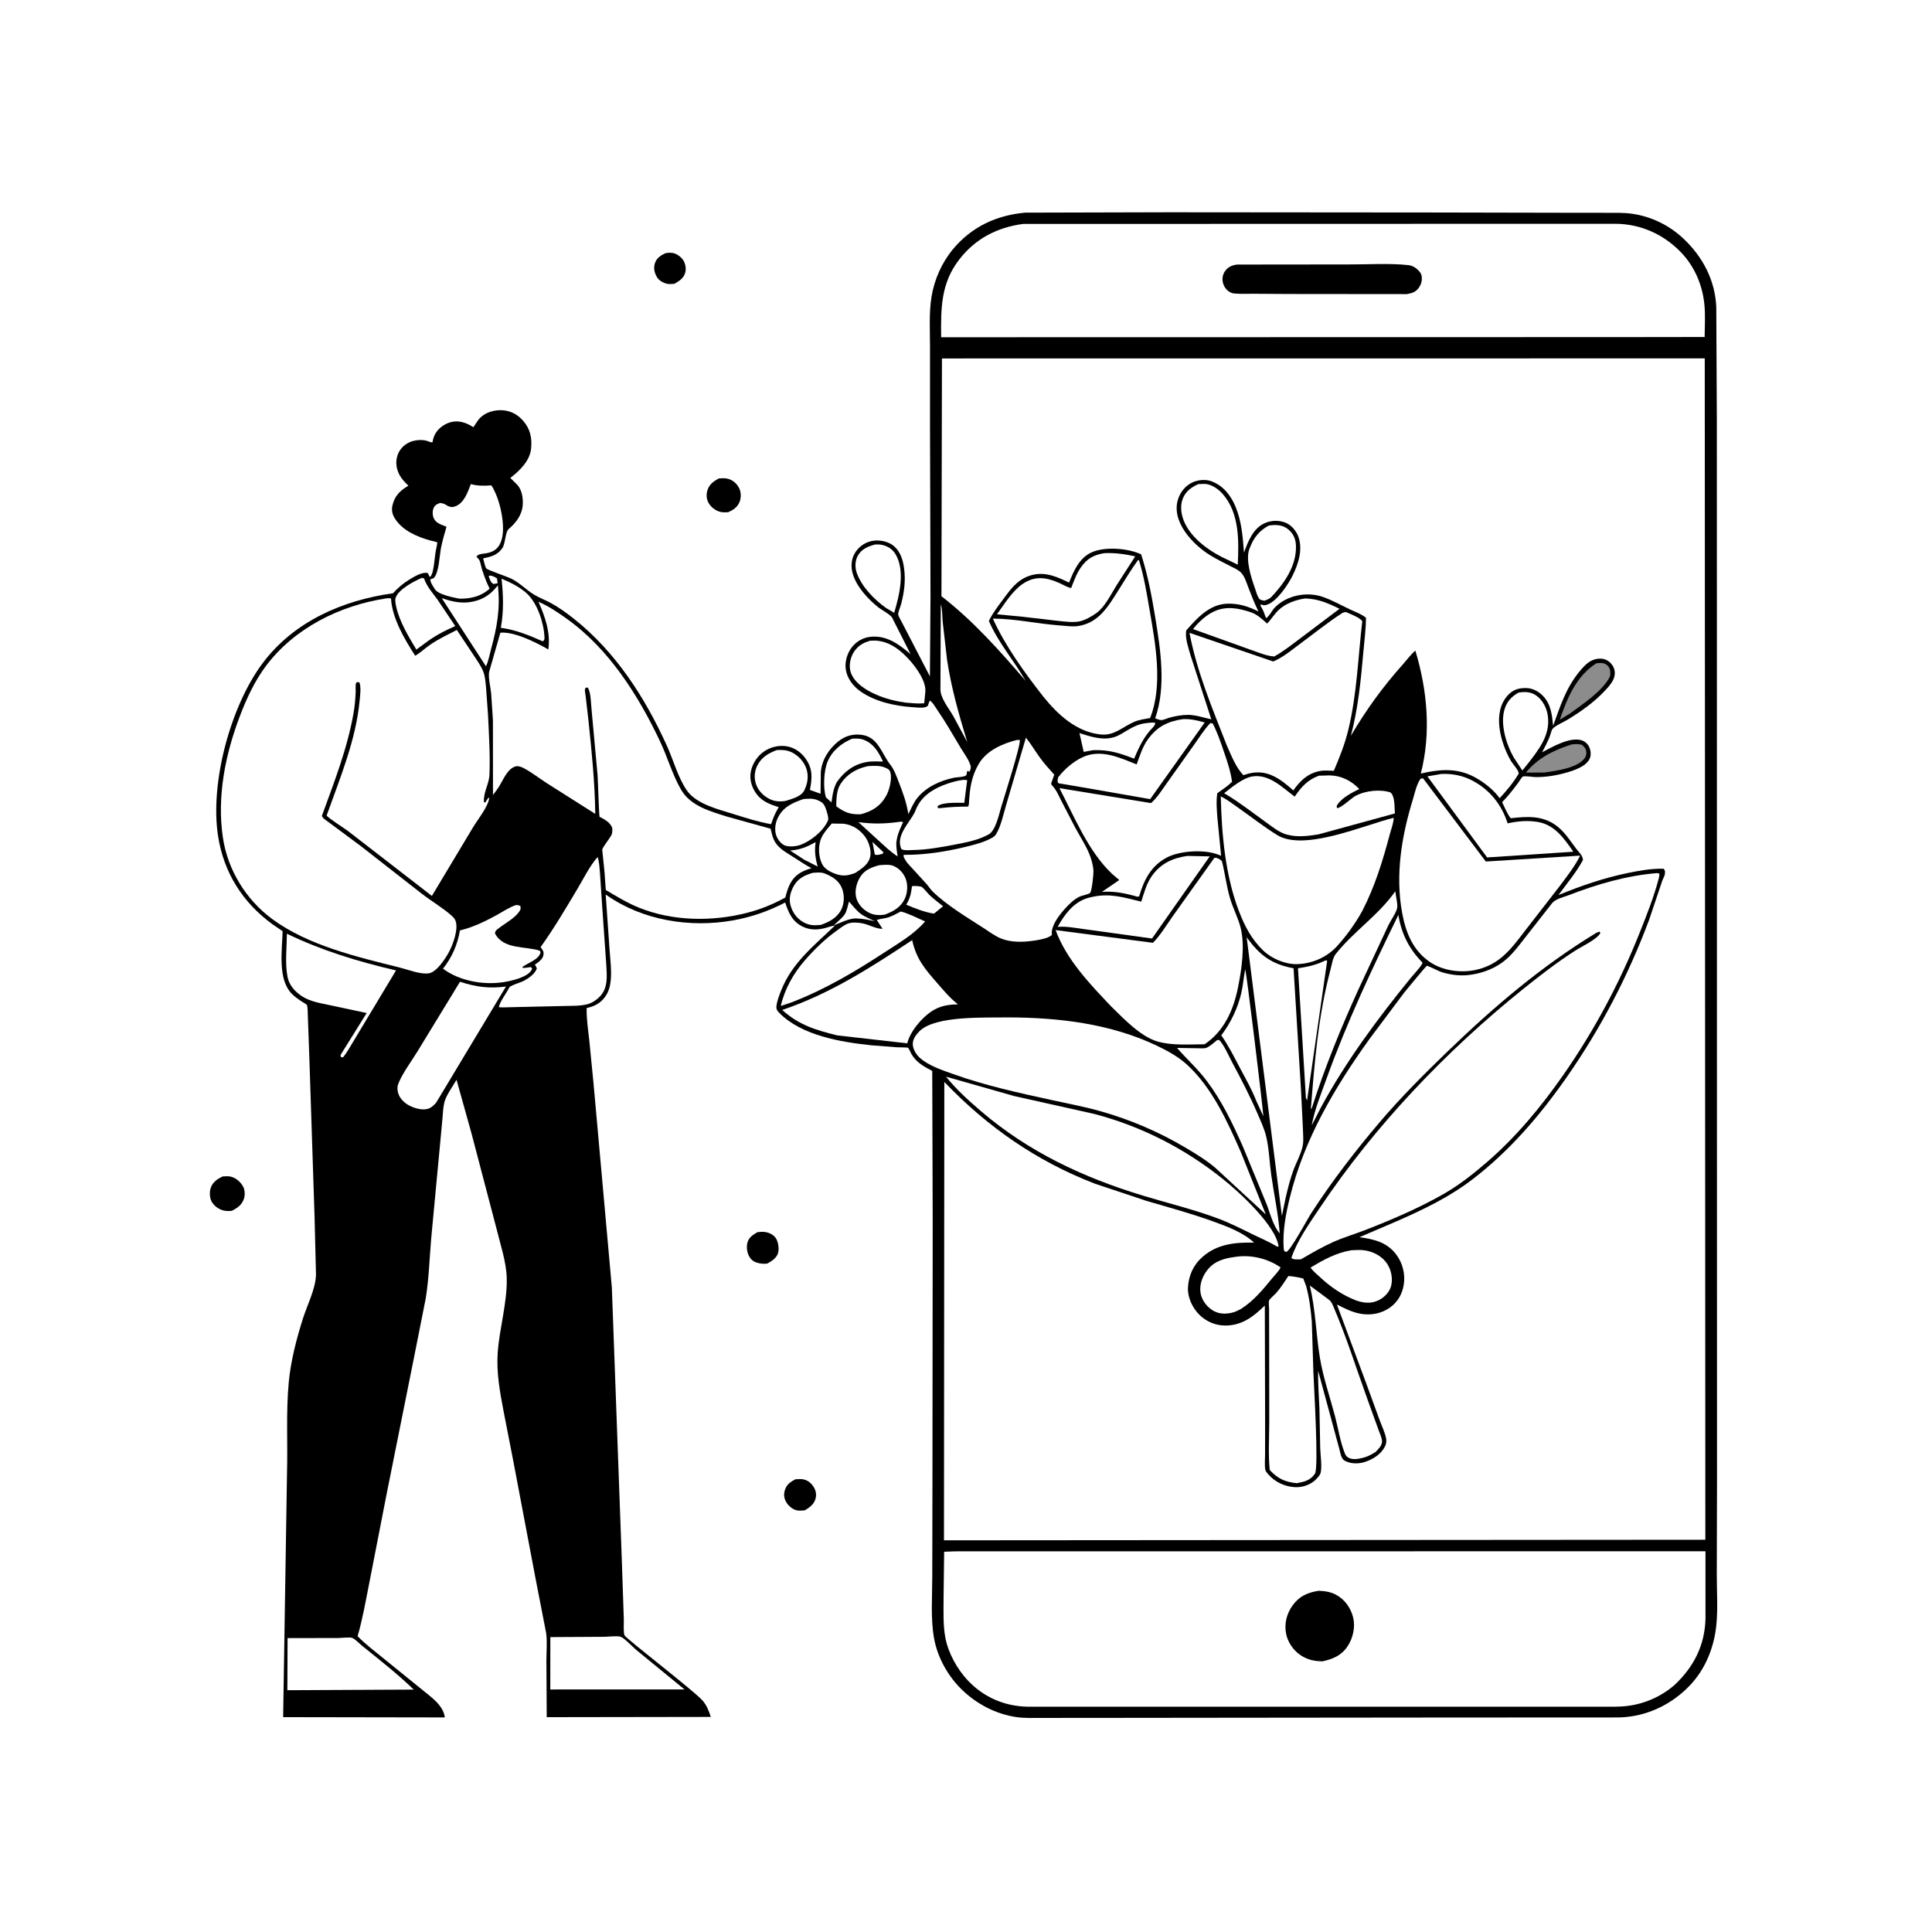 <svg version="1.1" xmlns="http://www.w3.org/2000/svg" style="display: block;" viewBox="0 0 2048 2048" width="1024" height="1024">
<path transform="translate(0,0)" fill="rgb(255,255,255)" d="M -0 -0 L 2048 0 L 2048 2048 L -0 2048 L -0 -0 z"/>
<path transform="translate(0,0)" fill="rgb(0,0,0)" d="M 705.233 268.5 C 707.799 267.898 710.373 267.747 713 268.14 C 717.24 268.774 722.003 272.313 724.303 275.868 C 726.505 279.273 727.473 284.555 726.51 288.5 C 724.967 294.824 720.202 297.828 714.88 300.837 C 712.395 300.993 709.369 301.407 706.937 300.783 C 702.113 299.546 697.904 297.015 695.65 292.45 C 693.304 287.699 692.59 282.832 694.675 277.848 C 696.646 273.14 700.769 270.502 705.233 268.5 z"/>
<path transform="translate(0,0)" fill="rgb(0,0,0)" d="M 843.077 1568.11 C 846.064 1567.9 849.179 1567.59 852.12 1568.3 C 856.749 1569.42 860.138 1572.41 862.597 1576.39 C 864.975 1580.24 865.688 1584.42 864.457 1588.83 C 862.814 1594.72 858.133 1597.97 853.205 1601 C 850.48 1601.27 847.199 1601.59 844.5 1600.99 C 840.344 1600.05 836.037 1596.54 833.826 1592.98 C 831.235 1588.81 830.499 1584.71 831.884 1580 C 833.751 1573.64 837.441 1571.17 843.077 1568.11 z"/>
<path transform="translate(0,0)" fill="rgb(0,0,0)" d="M 803.033 1306.13 C 805.661 1305.89 808.39 1305.59 811.013 1305.98 C 815.361 1306.63 819.936 1308.8 822.449 1312.55 C 825.026 1316.4 826.014 1323.58 824.856 1328 C 823.429 1333.45 817.965 1336.97 813.354 1339.43 C 810.475 1339.79 807.426 1339.66 804.586 1339.07 C 800.319 1338.18 796.93 1336.37 794.594 1332.58 C 791.891 1328.19 790.98 1322.02 792.355 1317.05 C 793.874 1311.56 798.389 1308.78 803.033 1306.13 z"/>
<path transform="translate(0,0)" fill="rgb(0,0,0)" d="M 762.047 507.159 C 765.52 506.968 769.106 506.656 772.464 507.75 C 777.668 509.445 781.599 513.24 783.847 518.212 C 785.661 522.221 785.657 527.928 783.999 532 C 781.684 537.686 777.345 540.527 771.964 542.96 C 769.331 543.097 766.575 543.294 763.986 542.706 C 758.535 541.469 753.42 537.579 750.85 532.592 C 748.752 528.522 748.555 523.809 749.985 519.5 C 752.079 513.192 756.417 510.18 762.047 507.159 z"/>
<path transform="translate(0,0)" fill="rgb(0,0,0)" d="M 236.067 1247.07 C 238.942 1246.91 242.262 1246.61 245.06 1247.39 C 250.317 1248.85 254.804 1252.76 257.5 1257.43 C 259.671 1261.19 259.913 1266.84 258.532 1270.91 C 256.365 1277.29 251.595 1280.56 245.838 1283.48 C 242.654 1283.87 239.632 1283.87 236.5 1283.04 C 231.531 1281.72 226.553 1278.05 224.185 1273.44 C 222.061 1269.3 221.956 1262.85 223.607 1258.56 C 225.833 1252.78 230.72 1249.59 236.067 1247.07 z"/>
<path transform="translate(0,0)" fill="rgb(0,0,0)" d="M 1086.7 225.415 L 1240.21 225.018 L 1520.74 225.254 L 1658.31 225.536 L 1700.9 225.581 C 1710.49 225.601 1720.42 225.241 1729.92 226.564 C 1750.04 229.365 1769 238.574 1783.89 252.363 C 1804.81 271.738 1818.25 297.147 1819.33 325.871 L 1819.92 444.548 L 1819.97 644.425 L 1820.04 1210.35 L 1820.11 1567.59 L 1819.87 1669.52 C 1819.85 1687.17 1821.17 1705.72 1819.33 1723.25 C 1816.9 1746.32 1807.94 1768.85 1791.97 1785.92 C 1772.27 1806.99 1745.38 1819.81 1716.43 1820.56 L 1530.15 1820.65 L 1292.03 1820.89 L 1145.9 1821.05 L 1105.35 1821.06 C 1096.09 1821.05 1086.49 1821.53 1077.32 1820.18 C 1055.88 1817.01 1035.92 1806.68 1020.31 1791.78 C 1005.01 1777.17 993.723 1757.11 990.052 1736.17 C 986.439 1715.57 988.201 1692.54 988.241 1671.64 L 988.44 1567.55 L 988.693 1293.78 L 988.214 1135.22 C 979.174 1130.46 971.382 1126.34 966.071 1117.16 C 965.222 1115.7 963.603 1111.61 962.522 1110.62 C 962.16 1110.29 952.087 1110.22 950.886 1110.16 L 923 1107.99 C 891.241 1104.6 849.742 1097.72 826.187 1073.81 C 824.144 1071.74 822.799 1070.03 823.029 1067 C 823.436 1061.61 826.047 1055.03 828.027 1050 C 839.692 1020.37 863.008 1002.43 885.11 981.073 C 883.053 981.434 881.107 981.784 879.123 982.449 C 869.854 985.554 860.377 986.793 851.234 982.435 C 839.954 977.058 835.991 967.86 832.313 956.705 C 814.714 965.848 796.581 972.171 777 975.662 C 731.626 983.752 681.322 975.749 643.217 949.004 L 642.07 948.189 L 646.078 1005.69 C 646.954 1020.08 650.601 1041.05 643.198 1053.93 C 638.585 1061.95 632.026 1066.16 623.206 1068.26 L 621.878 1068.57 C 621.612 1079.94 623.439 1091.68 624.684 1102.99 L 629.187 1148.68 L 641.215 1282.64 L 648.589 1364.83 L 659.064 1651.37 L 661.261 1716.05 C 661.444 1720.77 660.631 1729.13 661.963 1733.47 C 662.878 1736.45 735.774 1792.36 744.741 1802.63 C 749.224 1807.77 751.443 1813.63 753.443 1820 L 579.55 1820.27 L 579.208 1759.92 C 579.215 1750.62 580.219 1740.09 578.904 1730.91 L 567.808 1673.83 L 544.11 1548.74 L 533.821 1496 C 529.839 1475.16 526.139 1455.09 527.596 1433.76 C 529.488 1407.68 537.695 1381.19 537.169 1355.12 C 536.82 1337.82 530.2 1318.59 526.108 1301.64 L 499.897 1201.78 L 483.93 1144.6 C 480.053 1151.48 473.131 1160.71 471.126 1168.2 C 469.722 1173.44 469.578 1179.86 469.06 1185.28 L 466.146 1216.47 L 457.079 1313 C 455.277 1333.92 454.654 1355.55 451.321 1376.27 L 438.829 1439.17 L 410.186 1581.99 L 391.229 1679.19 C 387.544 1697.6 384.325 1716.4 379.088 1734.43 C 387.491 1743.09 397.555 1750.58 406.901 1758.25 L 454.113 1796.51 C 461.624 1802.53 470.391 1810.34 471.502 1820.54 L 300.142 1820.25 L 304.227 1562.2 C 305.153 1530.23 303.086 1497.27 306.064 1465.5 C 308.193 1442.79 314.14 1419.81 320.988 1398.09 C 325.578 1383.53 334.682 1366.15 334.963 1350.98 L 333.427 1289.18 L 327.921 1121.35 L 326.3 1076.33 C 326.19 1074.33 326.223 1066.8 325.246 1065.2 C 324.779 1064.43 321.796 1062.94 320.796 1062.28 C 316.499 1059.41 312.203 1056.63 308.679 1052.8 C 294.255 1037.13 299.11 1006.96 299.59 987.07 L 289.072 979.943 C 257.211 956.806 236.99 924.811 231.075 885.716 C 222.537 829.296 244.461 748.445 278.26 703.198 C 311.407 658.823 363.102 636.342 416.585 628.888 C 421.824 623.104 427.349 618.353 434.045 614.311 C 439.171 611.217 447.545 605.966 453.518 607.482 L 455.427 611.5 L 456.71 610.851 C 457.538 609.191 458.227 607.816 458.67 606 C 460.34 599.156 460.707 591.527 461.832 584.525 C 462.237 582.006 463.904 575.404 463.398 574.881 C 462.989 574.456 457.159 573.224 456.275 572.978 C 442.227 569.07 426.838 562.608 418.682 549.766 C 415.891 545.371 414.854 541.119 415.975 536 C 418.079 526.394 423.355 520.659 431.534 515.72 L 432.927 514.887 C 429.621 511.549 426.16 508.25 423.848 504.117 C 420.123 497.456 418.944 489.901 421.388 482.608 C 423.457 476.435 428.122 471.543 434.029 468.843 C 439.823 466.194 448.723 465.444 454.594 468.038 C 456.456 468.861 456.201 468.885 458.5 468.799 C 458.899 465.608 460.037 462.087 461.709 459.326 C 465.327 453.352 472.134 448.694 478.942 447.231 C 486.642 445.576 494.196 448.093 500.648 452.173 L 501.752 452.891 L 503.794 449.936 C 505.424 447.504 506.961 444.928 509.035 442.84 C 514.76 437.077 523.724 434.549 531.683 434.829 C 540.682 435.146 548.348 439.043 554.287 445.735 C 562.139 454.582 564.195 464.439 562.936 475.902 C 561.518 488.809 550.566 499.229 540.951 506.617 L 548.408 513.987 C 553.381 519.605 554.642 528.095 554.104 535.368 C 553.313 546.055 546.982 554.157 539.152 560.87 C 535.543 563.964 535.81 576.155 532.537 580.963 C 527.401 588.507 520.494 590.111 512.162 591.915 C 512.771 594.152 514.259 601.067 515.55 602.604 C 517.015 604.348 538.191 611.444 542.303 613.55 C 551.402 618.21 557.777 625.277 566.233 630.392 C 571.716 633.708 577.935 635.984 583.595 639.049 C 592.234 643.727 600.387 649.61 608.083 655.696 C 652.594 690.895 683.77 739.392 707.003 790.665 C 713.816 805.702 718.859 824.659 728.175 838 C 738.289 852.481 761.774 857.999 777.731 862.994 C 790.71 867.057 803.981 871.344 817.398 873.647 C 819.351 867.75 821.439 862.518 824.596 857.15 L 825.478 855.666 C 816.737 852.757 808.593 850.003 802.592 842.511 C 797.506 836.161 794.42 827.351 795.685 819.205 C 797.07 810.294 802.219 802.081 809.516 796.841 C 816.67 791.705 826.643 789.414 835.322 791.36 C 843.261 793.14 849.897 798.106 854.395 804.746 C 861.834 815.726 860.827 825.032 858.57 837.39 L 869.828 841.383 L 870.096 818.501 C 871.163 805.55 878.611 793.932 888.591 785.93 C 896.062 779.938 904.345 777.704 913.836 779.037 C 930.964 781.443 934.641 798.945 943.5 810.219 C 947.978 815.917 950.076 822.275 952.683 828.928 C 957.293 840.688 960.829 850.333 962.896 862.964 C 965.724 857.325 968.432 850.758 972.416 845.838 C 981.952 834.066 996.695 827.482 1011.17 824.434 C 1014.62 823.707 1021 823.939 1023.8 822.126 C 1025.4 821.082 1024.23 818.743 1025.77 817 L 1027.5 818.249 C 1028.64 816.123 1029.51 813.924 1028.8 811.5 C 1026.97 805.256 1021.76 798.392 1018.36 792.736 C 1010.28 779.276 1002.48 765.452 993.542 752.538 C 991.449 749.514 988.759 744.322 985.5 742.614 L 983.5 748.257 C 982.503 748.929 981.692 749.47 980.5 749.743 C 976.45 750.67 970.953 749.873 966.837 749.594 C 948.448 748.347 927.762 743.778 912.36 733.064 C 904.476 727.58 897.999 719.276 896.557 709.598 C 895.348 701.482 898.108 692.164 903.224 685.829 C 908.188 679.683 915.128 675.749 923 675.004 C 940.164 673.379 952.869 682.935 965.255 693.399 L 945.834 655.052 C 944.551 651.726 934.042 646.269 930.632 643.5 C 919.83 634.725 908.112 622.086 904.024 608.473 C 901.874 601.314 902.17 593.387 905.893 586.812 C 909.687 580.11 916.224 575.237 923.74 573.572 C 930.772 572.014 939.417 573.346 945.5 577.348 C 953.056 582.318 956.581 591.213 957.95 599.815 L 958.201 601.5 C 960.243 614.242 958.602 627.447 955.362 639.865 C 954.487 643.219 952.365 647.784 952.104 651.1 C 951.983 652.65 955.64 658.762 956.544 660.643 L 985.748 717.01 L 986.366 631.517 L 985.853 452.584 L 985.856 367.387 C 985.862 350.022 984.673 331.909 987.422 314.741 C 990.352 296.433 998.419 278.237 1010.32 263.991 C 1030.17 240.245 1056.27 228.21 1086.7 225.415 z"/>
<path transform="translate(0,0)" fill="rgb(255,255,255)" d="M 517.985 610.5 L 519.119 610.225 C 521.688 610.034 524.741 611.765 526.808 613.083 L 527.5 618.255 L 523 619.076 C 519.779 617.054 519.166 613.899 517.985 610.5 z"/>
<path transform="translate(0,0)" fill="rgb(255,255,255)" d="M 924.839 892.439 L 936.5 903.477 L 935.5 905.067 C 932.648 905.698 930.06 906.907 927.3 905.828 L 924.839 892.439 z"/>
<path transform="translate(0,0)" fill="rgb(255,255,255)" d="M 899.92 955.682 C 903.833 960.042 907.797 965.157 912.457 968.719 C 916.696 971.958 922.604 974.108 927.372 976.671 C 920.877 974.985 914.888 973.829 908.164 973.596 L 906.319 973.54 C 898.732 974.137 890.864 978.215 883.75 980.93 C 887.28 977.502 892.391 973.495 895.218 969.574 C 897.686 966.151 898.764 959.806 899.92 955.682 z"/>
<path transform="translate(0,0)" fill="rgb(255,255,255)" d="M 864.646 892.666 C 863.204 901.693 864.288 909.865 866.791 918.579 L 852.512 911.324 L 837.564 901.58 C 848.221 900.83 855.318 897.793 864.646 892.666 z"/>
<path transform="translate(0,0)" fill="rgb(255,255,255)" d="M 966.728 939.5 L 968.557 939.163 C 970.105 939.082 975.218 939.414 976.632 939.952 C 978.573 940.691 983.637 947.224 985.487 948.949 C 989.943 953.105 994.888 956.865 999.661 960.651 L 990.095 968.501 C 979.451 966.814 970.54 963.124 960.629 959.001 C 964.643 952.455 965.828 946.968 966.728 939.5 z"/>
<path transform="translate(0,0)" fill="rgb(255,255,255)" d="M 951.954 871.403 C 954.254 871.011 955.073 870.776 957.353 871.5 C 954.853 876.994 952.154 882.5 950.92 888.44 L 950.622 889.975 C 949.402 895.901 950.695 901.898 951.527 907.822 C 944.102 903.135 937.434 896.567 930.948 890.69 L 910.806 872.285 L 909.779 871.499 C 925.031 873.496 936.668 873.376 951.954 871.403 z"/>
<path transform="translate(0,0)" fill="rgb(255,255,255)" d="M 997.266 640.5 C 999.025 645.577 998.777 653.614 999.281 659.048 L 1003.92 699.5 C 1008.52 729.805 1016.49 757.445 1025.35 786.673 L 1010.66 759.348 C 1006.02 751.08 996.773 740.197 996.907 730.524 L 997.266 640.5 z"/>
<path transform="translate(0,0)" fill="rgb(140,140,140)" d="M 1665.87 789.145 C 1669.89 788.637 1672.95 788.518 1676.9 789.5 C 1679.12 791.455 1680.83 793.077 1681.39 796.097 C 1681.87 798.655 1681.54 801.239 1680.04 803.403 C 1672.48 814.268 1649.33 817.051 1637.25 818.913 L 1617.53 818.996 C 1630.38 803.248 1646.89 795.374 1665.87 789.145 z"/>
<path transform="translate(0,0)" fill="rgb(140,140,140)" d="M 1692.23 703.094 L 1693.25 702.992 C 1697.21 702.633 1700.85 702.497 1703.93 705.443 C 1707.38 708.745 1706.94 712.148 1706.89 716.5 C 1699.81 731.863 1677.5 746.605 1663.85 756.598 L 1653.43 762.914 C 1661.33 740.053 1670.95 716.583 1692.23 703.094 z"/>
<path transform="translate(0,0)" fill="rgb(255,255,255)" d="M 1214.21 766.617 C 1217.64 766.253 1221.05 765.712 1224.5 766.128 C 1224.99 769.048 1221.15 771.931 1219.18 774.215 C 1211.29 783.384 1206.93 793.245 1202.21 804.208 C 1186.56 798.269 1175.72 794.603 1158.76 795.192 L 1148.78 797.035 L 1144.27 777.113 C 1156.21 780.921 1169.18 785.283 1181.66 781.204 C 1186.73 779.547 1191.34 776.213 1195.95 773.579 C 1202.15 770.043 1207.05 767.659 1214.21 766.617 z"/>
<path transform="translate(0,0)" fill="rgb(255,255,255)" d="M 903.295 783.039 C 907.299 782.864 911.175 782.613 915 784.009 C 926.177 788.088 931.239 797.17 936.041 807.271 C 930.309 807.2 924.288 806.744 918.634 807.781 C 904.815 810.314 894.999 817.804 886.979 829.138 L 886.477 830.161 L 885.71 831.895 C 882.992 837.89 882.345 844.118 881.394 850.579 L 875.5 845.189 C 872.413 835.159 873.194 817.007 877.321 807.242 C 882.264 795.546 891.923 787.926 903.295 783.039 z"/>
<path transform="translate(0,0)" fill="rgb(255,255,255)" d="M 531.653 613.443 C 540.907 617.302 551.081 622.283 558.5 629.13 C 569.736 639.5 576.489 660.293 577.144 675.306 C 577.263 678.042 577.299 677.899 575.5 679.875 C 560.79 673.508 546.88 667.594 530.871 665.524 C 534.103 648.175 533.559 630.906 531.653 613.443 z"/>
<path transform="translate(0,0)" fill="rgb(255,255,255)" d="M 1404.09 1018.5 C 1406.27 1017.93 1405.37 1017.72 1406.85 1018.5 L 1385.55 1166.5 L 1384.32 1163.82 L 1375.92 1026.41 C 1385.32 1025.04 1394.14 1023.15 1402.8 1019.12 L 1404.09 1018.5 z"/>
<path transform="translate(0,0)" fill="rgb(255,255,255)" d="M 851.545 847.067 C 857.188 846.579 861.812 846.088 867.142 848.401 C 871.539 850.309 873.329 851.976 875.08 856.427 C 876.131 859.099 878.838 867.208 877.692 869.783 C 872.642 881.14 859.89 891.196 848.671 895.584 C 843.873 897.158 836.273 898.173 831.5 896.026 C 827.772 894.349 824.536 889.968 823.089 886.263 C 820.818 880.45 821.636 873.243 824.206 867.66 C 829.781 855.544 839.736 851.214 851.545 847.067 z"/>
<path transform="translate(0,0)" fill="rgb(255,255,255)" d="M 919.916 812.153 C 925.955 811.717 932.798 811.297 938.431 813.764 C 941.141 814.951 943.149 815.846 943.91 819 C 945.66 826.25 942.832 837.51 939.232 843.856 C 933.001 854.84 924.252 860.041 912.389 863.172 C 901.35 863.553 895.326 861.214 886.474 854.69 C 886.481 847.216 886.799 837.516 890.989 831.092 C 897.952 820.414 907.774 814.851 919.916 812.153 z"/>
<path transform="translate(0,0)" fill="rgb(255,255,255)" d="M 931.907 917.151 C 936.192 916.814 942.678 916.141 946.739 917.758 C 952.659 920.115 957.482 925.109 959.85 930.971 C 962.414 937.319 962.222 945.28 959.591 951.578 C 955.46 961.466 947.488 965.93 937.909 969.569 C 932.468 970.335 927.056 970.255 922 967.911 C 915.748 965.012 910.024 959.29 907.933 952.645 C 905.639 945.35 907.663 936.754 911.438 930.281 C 916.158 922.188 923.442 919.567 931.907 917.151 z"/>
<path transform="translate(0,0)" fill="rgb(255,255,255)" d="M 527.763 620.432 C 530.566 645.485 526.741 665.475 520.205 689.426 C 518.762 694.714 517.647 701.431 515.105 706.239 L 495.828 676.563 L 468.343 634.119 C 477.521 637.243 486.97 639.545 496.717 638.444 C 509.254 637.026 518.783 631.697 526.617 621.88 L 527.763 620.432 z"/>
<path transform="translate(0,0)" fill="rgb(255,255,255)" d="M 1319.94 1027.5 C 1321.12 1028.6 1337.98 1167.54 1339.23 1183.36 L 1331.61 1166.74 C 1327.12 1155.21 1320.87 1144.25 1315.07 1133.33 C 1308.64 1121.2 1302.47 1108.76 1294.62 1097.47 C 1304.52 1084.44 1312 1068.97 1315.74 1053 C 1317.73 1044.55 1318.33 1035.99 1319.94 1027.5 z"/>
<path transform="translate(0,0)" fill="rgb(255,255,255)" d="M 881.702 872.989 L 893.938 873.161 C 903.253 874.106 911.332 879.293 916.872 886.716 C 920.723 891.876 923.694 900.716 922.619 907.153 C 921.109 916.196 913.679 920.608 906.678 925.318 C 901.678 927.208 897.447 928.489 892.01 927.888 C 886.035 927.229 876.46 923.16 872.872 918.168 C 868.665 912.315 867.47 902.39 868.636 895.404 L 868.898 894 C 870.356 885.524 876.4 879.421 881.702 872.989 z"/>
<path transform="translate(0,0)" fill="rgb(255,255,255)" d="M 823.493 795.086 C 829.238 794.826 833.742 794.922 839.027 797.39 C 846.45 800.858 852.623 807.681 855.018 815.563 C 857.355 823.256 856.012 831.049 852.429 838.072 C 849.164 844.473 839.352 846.895 832.784 848.999 C 827.498 849.92 821.593 849.692 816.66 847.384 C 809.783 844.167 804.09 838.774 801.5 831.515 C 799.16 824.956 799.674 817.843 802.738 811.598 C 807.08 802.748 814.706 798.38 823.493 795.086 z"/>
<path transform="translate(0,0)" fill="rgb(255,255,255)" d="M 927.896 577.142 C 930.241 577.117 932.619 577.093 934.921 577.598 C 941.035 578.938 946.218 582.14 949.409 587.635 C 959.698 605.349 953.341 631.263 947.886 649.584 L 939.489 644.65 C 926.791 635.652 913.475 622.159 908.175 607.222 C 906.209 601.68 906.317 594.389 909.26 589.158 C 913.357 581.876 920.271 579.074 927.896 577.142 z"/>
<path transform="translate(0,0)" fill="rgb(255,255,255)" d="M 861.595 925.22 C 865.851 924.956 870.542 924.353 874.561 926.055 C 882.77 929.532 889.674 933.588 892.851 942.5 C 895.281 949.315 895.03 958.034 891.645 964.469 C 887.121 973.071 878.87 977.407 870.064 980.443 C 863.959 981.044 859.163 981.184 853.42 978.511 C 846.338 975.213 841.361 969.287 838.717 962 C 835.949 954.371 837.148 947.545 840.727 940.468 C 845.277 931.468 852.457 927.905 861.595 925.22 z"/>
<path transform="translate(0,0)" fill="rgb(255,255,255)" d="M 447.34 612.5 L 449.5 613.13 C 452.364 621.869 458.689 628.514 463.93 635.858 L 482.581 663.659 C 470.692 668.908 460.786 674.053 450.358 681.945 L 441.349 688.573 C 433.239 675.137 423.323 658.596 420.011 643.204 C 419.422 640.466 418.477 636.406 419.386 633.665 C 422.371 624.665 439.121 615.997 447.34 612.5 z"/>
<path transform="translate(0,0)" fill="rgb(255,255,255)" d="M 1609.67 734.211 C 1616.61 733.09 1623.04 733.231 1628.89 737.593 C 1635.63 742.612 1639.67 750.731 1640.78 758.94 C 1643.54 779.275 1631.26 794.444 1619.54 809.601 L 1613.75 816.73 L 1604.68 803.027 C 1596.76 789.201 1590.15 767.835 1594.8 752.183 C 1597.32 743.731 1602.1 738.445 1609.67 734.211 z"/>
<path transform="translate(0,0)" fill="rgb(255,255,255)" d="M 1344.96 557.143 L 1346.29 556.935 C 1353.08 556.006 1360.08 556.524 1365.5 561.063 C 1371.27 565.894 1373.6 571.533 1373.78 579 C 1374.29 600.194 1361.04 618.885 1347.12 633.409 C 1344.91 635.054 1343.05 635.816 1340.5 636.748 C 1337.81 636.251 1335.89 636.421 1334.27 633.887 C 1332.43 630.999 1331.32 626.456 1330.18 623.195 C 1326.28 612.109 1320.14 593.551 1324.36 582.052 L 1324.97 580.5 C 1328.98 570.04 1334.97 562.394 1344.96 557.143 z"/>
<path transform="translate(0,0)" fill="rgb(255,255,255)" d="M 1432.68 1325.3 C 1437.51 1325.07 1442.41 1324.74 1447.21 1325.51 C 1456.41 1327.01 1465.39 1331.92 1470.56 1339.85 C 1474.77 1346.32 1476.59 1355.39 1474.68 1363.01 C 1473.09 1369.38 1467.82 1375 1462.1 1377.94 C 1453.73 1382.26 1446.06 1381.39 1437.55 1378.56 C 1423.06 1372.89 1410.85 1364.57 1399.51 1354.05 C 1396.06 1350.85 1391.94 1347.55 1389.2 1343.74 C 1403.01 1335.35 1416.56 1327.91 1432.68 1325.3 z"/>
<path transform="translate(0,0)" fill="rgb(255,255,255)" d="M 1270.33 513.133 L 1276.99 512.948 C 1284.17 513.207 1291.46 518.353 1296.05 523.551 C 1313.94 543.775 1313.29 573.423 1312.08 598.595 L 1301.75 593.593 C 1284.24 585.864 1264.31 572.255 1255.95 554.496 C 1252.16 546.427 1250.48 536.693 1253.94 528.234 C 1257.06 520.601 1263.1 516.417 1270.33 513.133 z"/>
<path transform="translate(0,0)" fill="rgb(255,255,255)" d="M 1309.5 1332.33 C 1325.9 1329.78 1343.89 1334.05 1357.46 1343.5 C 1355.72 1347.47 1351.48 1351.48 1348.71 1354.85 C 1338.57 1367.18 1328.82 1379.16 1315.14 1387.74 C 1311.91 1389.39 1308.78 1390.95 1305.21 1391.69 C 1297.88 1393.2 1291.03 1392.8 1284.65 1388.5 C 1278.43 1384.31 1273.62 1377.51 1272.55 1370 C 1271.34 1361.46 1274.77 1352.52 1280.08 1345.96 C 1287.69 1336.55 1298.01 1333.86 1309.5 1332.33 z"/>
<path transform="translate(0,0)" fill="rgb(255,255,255)" d="M 922.522 679.176 L 928 679.067 C 943.301 679.829 955.247 689.577 964.906 700.561 C 971.815 708.417 981.811 722.401 980.899 733.265 L 979.697 745.505 C 973.028 746.102 966.406 745.347 959.758 744.791 C 949.12 743.238 938.879 740.725 928.999 736.447 C 918.571 731.933 905.826 724.271 901.901 712.926 C 899.699 706.559 901.072 698.152 904.354 692.438 C 908.646 684.963 914.481 681.429 922.522 679.176 z"/>
<path transform="translate(0,0)" fill="rgb(255,255,255)" d="M 546.604 959.5 C 549.014 959.271 549.5 959.505 551.738 960.5 L 551.781 964 C 547.379 972.577 536.469 977.945 528.984 983.747 C 526.302 985.827 525.141 986.12 524.725 989.5 C 533.562 1006.68 557.047 1002.83 572.18 1007.76 L 573.001 1009.5 C 571.708 1016.94 559.563 1020.69 553.878 1024.95 L 554 1026.03 C 556.906 1026.09 559.636 1025.58 562.5 1025.14 L 564.139 1026.5 L 563.5 1028.19 C 559.11 1035.98 542.803 1039.58 534.843 1040.93 L 532.086 1041.35 C 511.487 1044.24 486.475 1039.53 469.589 1026.85 C 479.243 1014.6 484.896 1001.57 487.561 986.251 C 501.016 983.175 515.012 976.374 527.017 969.728 C 533.469 966.156 539.6 961.926 546.604 959.5 z"/>
<path transform="translate(0,0)" fill="rgb(255,255,255)" d="M 1383.46 634.389 C 1397.59 634.809 1407.42 639.316 1419.99 645.306 L 1380.22 675.273 C 1370.64 682.45 1361.27 689.994 1350.81 695.872 C 1343.9 695.501 1337.2 692.851 1330.73 690.59 L 1302.59 680.472 L 1264.63 666.875 C 1270.48 659.488 1278.25 652.197 1286.84 648.199 C 1299.86 642.137 1313.03 644.651 1326 649.037 C 1332.88 651.363 1337.88 656.375 1343.3 661.044 C 1347.58 656.421 1350.9 650.948 1355.5 646.567 C 1362.8 639.613 1373.71 635.82 1383.46 634.389 z"/>
<path transform="translate(0,0)" fill="rgb(255,255,255)" d="M 1290.26 1102.5 L 1292.4 1102.35 C 1298.25 1108.89 1302.21 1118.83 1306.4 1126.63 C 1315.89 1144.32 1324.95 1161.72 1332.88 1180.18 C 1336.16 1187.81 1340.07 1196.08 1342.06 1204.15 C 1345.33 1217.33 1345.68 1232.14 1347.59 1245.7 C 1350.48 1266.24 1355.06 1286.78 1356.58 1307.47 C 1349.89 1299.9 1346.6 1287.12 1343.15 1277.66 L 1317.3 1214.92 C 1306.44 1190.56 1295.18 1166.87 1278.98 1145.47 C 1269.54 1133 1257.93 1122.57 1247.67 1110.83 L 1270.43 1111.22 C 1272.48 1111.2 1276.37 1111.51 1278.28 1110.91 C 1282.11 1109.72 1287.04 1104.99 1290.26 1102.5 z"/>
<path transform="translate(0,0)" fill="rgb(255,255,255)" d="M 1482.33 969.868 C 1485.55 989.849 1493.79 1006.11 1507.91 1020.41 C 1508.03 1022.88 1497.51 1034.11 1495.35 1036.76 C 1460.2 1079.95 1426.46 1125.42 1399.95 1174.48 L 1390.49 1192.94 C 1393.65 1175.86 1400.25 1159.88 1406.11 1143.61 C 1427.58 1083.92 1454.47 1026.79 1482.33 969.868 z"/>
<path transform="translate(0,0)" fill="rgb(255,255,255)" d="M 1479.09 944.79 C 1479.5 949.341 1481.8 958.269 1481.07 962.333 C 1480.14 967.473 1474.12 975.844 1471.73 980.858 L 1440.21 1048.38 C 1421.52 1089.45 1404.31 1131.48 1390.61 1174.5 L 1389.56 1175.71 C 1393.42 1126.37 1397.57 1075.7 1410.4 1027.75 C 1411.73 1022.78 1412.77 1015.23 1416.01 1011.16 C 1435.3 986.979 1461.21 970.209 1479.09 944.79 z"/>
<path transform="translate(0,0)" fill="rgb(255,255,255)" d="M 1170.43 586.396 C 1181.6 585.769 1192.52 587.427 1203.39 589.761 L 1183.83 620.083 C 1177.96 629.42 1171.7 642.667 1162.9 649.357 C 1158.13 652.983 1150.31 657.486 1144.41 658.672 C 1137.08 660.146 1128.39 658.829 1120.99 658.077 L 1083.85 653.757 L 1056.82 651.161 C 1064.62 640.472 1073.02 626.505 1084.04 619.005 C 1097.5 609.843 1109.82 612.069 1123.74 618.392 C 1127.51 620.101 1131.42 622.576 1135.46 623.379 C 1138.48 615.744 1141.12 608.063 1145.89 601.293 C 1152.37 592.081 1159.42 588.213 1170.43 586.396 z"/>
<path transform="translate(0,0)" fill="rgb(255,255,255)" d="M 954.952 966.196 C 963.644 968.617 972.411 973.113 980.673 976.786 C 968.815 990.354 954.065 998.824 939.143 1008.57 C 906.623 1029.82 875.339 1048.55 838.941 1062.59 L 827.677 1066.34 C 831.796 1048.21 841.369 1031.4 853.598 1017.5 C 863.681 1006.03 874.803 995.156 887.259 986.307 C 890.778 983.808 894.815 980.524 898.88 979.022 C 903.357 977.368 909.19 977.913 913.789 978.681 C 920.422 979.789 929.123 984.983 935.538 984.547 L 929.375 975.134 C 933.466 973.932 937.758 973.694 941.824 972.369 C 946.354 970.893 950.722 968.381 954.952 966.196 z"/>
<path transform="translate(0,0)" fill="rgb(255,255,255)" d="M 304.841 1736.44 L 358.236 1736.37 C 361.543 1736.35 370.69 1735.25 373.343 1736.24 C 376.378 1737.37 381.711 1742.93 384.33 1745.03 C 402.627 1759.74 421.749 1774.7 438.564 1791.03 L 304.61 1791.68 L 304.841 1736.44 z"/>
<path transform="translate(0,0)" fill="rgb(255,255,255)" d="M 1253.59 762.348 C 1261.75 761.848 1269.25 763.642 1277.03 765.869 L 1219.22 847.139 L 1148.09 834.695 L 1121.99 830.295 C 1120.42 827.805 1121.18 826.8 1121.72 823.978 C 1128.45 815.228 1138.12 806.884 1148.29 802.363 C 1167.37 793.87 1187.29 803.267 1204.9 810.346 C 1208.27 801.071 1211.28 791.087 1217.25 783.109 C 1226.97 770.12 1237.7 764.789 1253.59 762.348 z"/>
<path transform="translate(0,0)" fill="rgb(255,255,255)" d="M 1528.13 820.395 C 1539.59 819.989 1550.38 822.065 1560.58 827.368 C 1579.14 837.02 1591.85 852.975 1598.16 872.785 C 1608.77 870.473 1619.6 869.443 1630.34 871.339 C 1648.28 874.505 1658.14 888.962 1667.79 902.86 L 1653.24 903.83 L 1576.41 908.908 L 1513.13 822.989 L 1528.13 820.395 z"/>
<path transform="translate(0,0)" fill="rgb(255,255,255)" d="M 304.134 989.797 C 341.658 1007.87 379.362 1019.24 419.797 1028.7 L 373.867 1105.13 C 370.675 1110.44 367.626 1115.88 363.765 1120.74 L 361.5 1120.75 L 360.894 1118.5 L 388.019 1074.92 L 388.803 1073.88 L 348.539 1065.29 C 339.115 1063.31 329.087 1061.65 320.795 1056.5 C 313.479 1051.96 306.79 1044.92 304.951 1036.25 L 304.711 1035 C 301.993 1021.26 304.019 1003.94 304.134 989.797 z"/>
<path transform="translate(0,0)" fill="rgb(255,255,255)" d="M 1388.48 1362.73 L 1409 1377.96 C 1411.24 1379.87 1412.15 1382.01 1413.29 1384.64 C 1427.15 1416.67 1437.76 1450.71 1449.64 1483.52 L 1461.33 1515.85 C 1462.49 1519.09 1465.21 1524.83 1465.01 1528.23 C 1464.74 1532.75 1461.14 1535.98 1458.25 1539.1 C 1453.77 1541.87 1449.68 1544.16 1444.5 1545.41 C 1439.48 1546.63 1433.06 1547.85 1428.52 1544.66 C 1426.94 1543.55 1426.26 1542.25 1425.55 1540.5 C 1420.62 1528.26 1418.51 1513.81 1415.12 1501 C 1409.77 1480.8 1402.57 1460.11 1399.18 1439.53 C 1394.95 1413.83 1394.56 1388.32 1388.48 1362.73 z"/>
<path transform="translate(0,0)" fill="rgb(255,255,255)" d="M 1258.64 907.316 L 1282.34 907.809 L 1221.2 994.862 L 1148.02 984.755 C 1139.59 983.619 1130.77 981.887 1122.26 982.457 L 1121.18 982.546 L 1124.64 976.588 C 1132.31 964.364 1141.49 954.361 1156.07 951.141 L 1158 950.729 C 1176.83 946.564 1191.64 951.44 1209.79 955.794 C 1212.8 946.336 1215.37 936.351 1221.27 928.214 C 1230.77 915.111 1243.09 909.556 1258.64 907.316 z"/>
<path transform="translate(0,0)" fill="rgb(255,255,255)" d="M 583.383 1735.4 L 640.523 1735.08 C 644.802 1735.06 654.004 1733.85 657.752 1734.99 C 661.745 1736.21 670.571 1745.76 674.193 1748.77 L 725.623 1790.88 L 583.332 1790.91 L 583.383 1735.4 z"/>
<path transform="translate(0,0)" fill="rgb(255,255,255)" d="M 499.111 513.159 C 506.519 515.243 513.33 515.016 520.939 514.542 C 526.164 522.919 529.501 533.276 531.393 542.928 C 533.524 553.8 535.173 569.928 528.252 579.431 C 524.686 584.328 519.019 586.134 513.215 586.796 C 511.809 586.956 510.55 587.082 509.183 587.478 C 506.581 588.233 506.312 588.233 505.061 590.5 C 509.581 593.295 509.255 598.332 510.841 603.207 C 512.997 609.834 515.277 616.354 518.368 622.61 L 519.054 623.982 C 509.928 632.289 498.807 634.839 486.791 634.588 C 480.475 633.371 464.631 630.226 461.134 624.816 L 460.5 623.755 C 458.764 620.899 456.196 617.579 456.171 614.162 L 459.863 612.756 C 465.462 606.861 465.881 588.44 467.605 580.11 C 469.123 572.778 471.278 565.546 473.294 558.336 L 470 557.065 C 465.479 555.326 461.516 553.564 459.553 548.769 C 458.311 545.738 458.367 540.883 459.894 538 C 461.397 535.163 463.609 534.154 466.5 533.184 C 468.983 533.491 470.465 533.774 472.616 535.089 L 474.707 536.332 C 477.763 537.809 480.113 537.803 483.248 536.5 C 492.159 532.797 495.906 521.421 499.111 513.159 z"/>
<path transform="translate(0,0)" fill="rgb(255,255,255)" d="M 487.627 1040.71 C 504.722 1046.28 518.309 1048.07 536.331 1045.79 L 462.28 1168.98 C 459.882 1171.47 457.575 1174.05 454.213 1175.18 C 447.992 1177.26 440.174 1175.04 434.507 1172.25 C 428.966 1169.53 423.733 1164.68 422.051 1158.6 C 420.965 1154.68 421.021 1151.5 422.633 1147.76 C 427.487 1136.48 435.983 1125.18 442.475 1114.67 L 487.627 1040.71 z"/>
<path transform="translate(0,0)" fill="rgb(255,255,255)" d="M 1077.58 784.5 L 1080.97 784.297 C 1082.69 788.295 1063.92 846.733 1061.3 855.517 C 1058.9 863.549 1055.43 880.778 1047.67 884.717 L 1046.32 885.363 L 1043.13 886.912 C 1033.55 891.27 1022.3 893.369 1012 895.327 C 997.727 898.04 982.498 900.833 967.968 901.066 C 964.818 901.117 959.053 901.799 956.222 900.423 C 955.142 899.898 955.281 899.56 954.816 898.219 C 950.274 885.116 964.183 871.909 969.452 861.419 L 970.033 860.231 L 970.694 858.522 C 975.981 845.383 986.333 837.922 999.127 832.645 C 1004.32 830.504 1020.52 825.142 1025.26 827.141 L 1022.16 851.03 C 1014.94 851.009 999.627 850.193 993.875 854.5 L 994.128 856.5 C 996.01 856.72 995.575 856.8 997.079 856.618 C 1006.93 855.425 1016.29 855.041 1026.2 855.009 C 1027.38 853.254 1027.12 850.12 1027.3 847.992 C 1027.79 842.307 1028.26 836.625 1029.43 831.029 C 1031.05 823.246 1033.87 815.792 1038.02 808.991 C 1046.29 795.458 1062.8 788.202 1077.58 784.5 z"/>
<path transform="translate(0,0)" fill="rgb(255,255,255)" d="M 1398.1 822.274 L 1409.72 821.95 C 1422.06 822.251 1432.5 827.656 1440.91 836.391 C 1433.15 840.215 1422.26 845.672 1417.55 853.305 C 1416.55 854.918 1416.95 854.924 1417.34 856.645 C 1422.27 856.388 1432.23 845.932 1437.74 843.196 C 1447.9 838.142 1463.12 836.409 1474 840.027 C 1479.02 844.55 1478.01 855.717 1478.66 862.28 L 1397.62 884.467 C 1386.34 886.263 1375.25 887.736 1364.02 884.685 C 1355.43 882.351 1347.2 875.309 1340 870.173 C 1326.57 860.587 1313.35 850.08 1299.11 841.731 L 1297.62 840.864 C 1305.64 834.575 1317.96 824.263 1328.28 822.935 C 1345.76 820.682 1359.5 834.9 1372.44 844.46 C 1379.54 834.078 1386.02 826.727 1398.1 822.274 z"/>
<path transform="translate(0,0)" fill="rgb(255,255,255)" d="M 633.478 908.5 C 635.272 913.55 635.438 919.54 635.956 924.875 L 638.291 960.16 L 642.75 1023.5 C 643.368 1035 644.603 1047.28 635.916 1056.32 C 632.492 1059.89 627.629 1063.23 622.805 1064.5 C 614.501 1066.68 603.93 1066.14 595.329 1066.45 L 532.75 1067.88 L 529.03 1067.71 C 528.609 1063.51 537.547 1051.79 539.858 1046.76 C 540.81 1044.69 552.303 1041.3 555 1039.88 C 560.124 1037.17 567.312 1032.33 569.081 1026.5 C 568.623 1025.38 568.175 1024.41 567.53 1023.38 L 566.96 1022.5 L 567.745 1022.03 C 571.149 1019.79 575.447 1016.51 576.093 1012.21 C 576.588 1008.93 575.692 1007.67 573.845 1005.09 L 573.037 1004 C 587.101 984.421 599.735 962.918 612.125 942.213 C 618.683 931.254 625.028 918.037 633.478 908.5 z"/>
<path transform="translate(0,0)" fill="rgb(255,255,255)" d="M 1321.53 993.599 C 1335.44 1012.66 1347.74 1022.09 1371.22 1026.41 L 1379.15 1156 L 1381.15 1196.62 C 1381.26 1201.94 1381.94 1208.2 1381.14 1213.44 C 1379.84 1221.94 1373.9 1232.65 1370.9 1240.9 C 1367.57 1250.03 1365.3 1259.33 1363.05 1268.78 L 1358.87 1288.96 L 1321.53 993.599 z"/>
<path transform="translate(0,0)" fill="rgb(255,255,255)" d="M 1365.73 1352.63 C 1371.12 1353.03 1376.3 1353.97 1381.53 1355.3 L 1384.48 1363.06 C 1387.86 1375.24 1389.56 1388.41 1390.57 1401.01 L 1392.24 1454.5 C 1392.72 1468.22 1398.1 1555.86 1393.88 1562.17 C 1389.05 1569.4 1382.46 1570.76 1374.54 1572.27 C 1361.81 1570.77 1354.79 1567.66 1345.97 1558.29 C 1344.27 1541.67 1345.42 1524.1 1345.46 1507.34 L 1345.36 1418.96 L 1345.26 1387.36 C 1345.26 1385.39 1344.63 1380.3 1345.24 1378.59 C 1345.8 1377.01 1351.19 1372.43 1352.65 1370.79 C 1357.61 1365.23 1361.62 1358.82 1365.73 1352.63 z"/>
<path transform="translate(0,0)" fill="rgb(255,255,255)" d="M 966.941 996.569 C 971.416 1016.92 980.626 1027.41 994.103 1042.83 C 1000.46 1050.11 1006.47 1057.39 1014.04 1063.47 L 1015.5 1064.64 C 1006.96 1064.78 998.816 1065.83 991.135 1069.89 C 979.35 1076.11 965.591 1091.91 962.003 1104.9 L 961.729 1105.96 L 887.463 1097.55 C 864.754 1091.86 846.889 1086.64 829.192 1070.59 C 879.655 1053.57 922.89 1025.77 966.941 996.569 z"/>
<path transform="translate(0,0)" fill="rgb(255,255,255)" d="M 1283.04 766.5 L 1285.5 766.853 C 1290.35 776.167 1293.65 785.927 1297.05 795.833 C 1300.81 806.776 1304.44 817.213 1306.04 828.721 C 1301.39 833.397 1295.72 837.022 1290.37 840.836 C 1289.06 849.353 1289.87 858.595 1290.51 867.148 L 1294.42 907.1 L 1289.37 905.227 C 1274.88 900.385 1250.25 901.933 1236.76 909.06 C 1220.25 917.78 1212.58 932.819 1207.61 950.002 C 1206.19 951.23 1203.67 949.933 1201.86 949.467 C 1189.75 946.337 1180.85 944.653 1168.15 945.405 L 1186.46 932.853 L 1178.59 926.112 C 1153.53 902.316 1138.91 865.89 1123.02 835.456 L 1220.12 851.315 C 1226.5 845.808 1231.26 838.046 1236.16 831.225 L 1265.91 789.316 C 1271.32 781.701 1276.52 773.201 1283.04 766.5 z"/>
<path transform="translate(0,0)" fill="rgb(255,255,255)" d="M 1206.49 593.5 L 1207.48 594.189 C 1212.62 610.855 1215.48 628.43 1218.45 645.589 C 1224.67 681.562 1233.12 726.137 1219.14 761.208 C 1213.45 762.07 1207.49 762.938 1202.17 765.233 C 1189.89 770.537 1181.34 780.05 1166.88 778.585 C 1141.22 775.988 1121.19 757.467 1105.79 738.226 C 1086.23 713.301 1065.48 684.588 1052.45 655.744 C 1076.08 655.803 1099.79 661.274 1123.37 662.98 C 1129.44 663.419 1136.86 664.534 1142.85 663.622 C 1164.24 660.361 1174.38 643.503 1184.84 626.871 C 1191.87 615.69 1198.7 604.162 1206.49 593.5 z"/>
<path transform="translate(0,0)" fill="rgb(255,255,255)" d="M 1002.81 1141.32 L 1075.04 1161.85 L 1160.58 1180.97 C 1210.51 1194.25 1255.5 1217.3 1295.9 1249.46 C 1313.37 1263.36 1352.9 1299.49 1355.36 1321.5 C 1353.62 1321.37 1354.04 1321.63 1352.82 1320.89 C 1344.97 1316.14 1336.52 1312.69 1328.29 1308.65 C 1316.01 1302.62 1304.03 1296.49 1291.19 1291.69 C 1265.17 1281.96 1238.1 1275.49 1211.56 1267.42 C 1148.24 1248.17 1090.54 1221.19 1040 1177.99 C 1026.9 1166.79 1013.63 1154.76 1002.81 1141.32 z"/>
<path transform="translate(0,0)" fill="rgb(255,255,255)" d="M 1294.06 844.223 C 1301.03 847.665 1307.44 852.637 1313.79 857.104 C 1327.04 866.433 1340.01 876.575 1353.76 885.147 C 1382.41 903.01 1446.48 874.352 1477.33 866.92 C 1477.4 872.046 1474.71 878.844 1473.37 883.907 C 1465.88 912.178 1457.5 939.654 1444.01 965.745 C 1436.56 979.084 1427.38 992.04 1417.03 1003.28 C 1406.25 1014.99 1390.41 1021.75 1374.47 1022.02 C 1362.05 1022.24 1347.77 1015.99 1338.95 1007.49 C 1326.64 995.63 1319.33 981.594 1313.32 965.838 C 1298.82 927.858 1295.03 884.624 1294.06 844.223 z"/>
<path transform="translate(0,0)" fill="rgb(255,255,255)" d="M 1087.51 781.934 C 1093.1 788.897 1097.62 796.685 1102.91 803.892 C 1107.37 809.969 1112.55 815.569 1117.57 821.179 L 1114.25 830.477 C 1114.7 832.021 1114.37 831.608 1115.31 832.599 C 1119.93 837.471 1122.45 843.85 1125.49 849.789 L 1139.52 876.793 C 1144.35 885.95 1150.41 894.984 1154.41 904.5 C 1156.82 910.226 1158.79 916.987 1159.11 923.176 C 1159.27 926.193 1157.5 944.732 1155.5 946.607 C 1154.2 947.827 1146.37 949.451 1144.21 950.535 C 1137.72 953.784 1132.55 959.112 1127.82 964.5 C 1122.25 970.839 1114.27 981.35 1114.98 989.987 L 1115.09 991 C 1111.9 994.405 1102.45 996.151 1097.91 996.84 L 1096 997.112 C 1084.73 998.814 1071.7 999.22 1061 994.795 C 1055.12 992.362 1049.75 988.501 1044.48 984.974 C 1026.16 973.074 1004.23 960.213 988.596 944.976 C 986.112 942.555 984.41 939.538 982.099 937 L 969.266 922.952 C 966.12 919.23 961.964 915.678 959.577 911.42 C 958.508 909.515 957.444 908.306 958 906.157 C 979.951 906.374 1002.72 902.826 1024 897.594 C 1033.11 895.353 1043.19 892.889 1051.4 888.212 C 1053.01 887.298 1054.58 886.32 1055.59 884.735 C 1061.04 876.22 1063.75 862.615 1066.68 852.943 L 1087.51 781.934 z"/>
<path transform="translate(0,0)" fill="rgb(255,255,255)" d="M 1287.17 909.5 L 1289.03 909.242 C 1291.76 910.216 1293.25 910.753 1295.31 912.912 C 1298.54 925.72 1300.04 938.767 1303.68 951.526 C 1306.77 962.382 1312.47 972.776 1315.15 983.602 C 1319.92 1002.89 1316.15 1027.88 1312.27 1047.06 C 1307.45 1070.88 1297.55 1093.13 1276.95 1106.97 C 1261.07 1107.06 1242.62 1108.49 1227.22 1104.09 C 1209.21 1098.94 1191.42 1080.13 1178.17 1067.15 C 1155.56 1043.37 1130.42 1017.27 1119 985.926 L 1222.18 999.42 C 1229.93 991.566 1236.56 980.612 1242.93 971.536 L 1287.17 909.5 z"/>
<path transform="translate(0,0)" fill="rgb(255,255,255)" d="M 1505.81 825.5 L 1508.46 825.002 L 1575.02 913.255 L 1675 906.995 C 1669.52 918.271 1661.1 928.84 1653.64 938.903 L 1615.87 987.568 C 1600.99 1007.1 1588.68 1023.28 1563.14 1028.38 C 1547.67 1031.47 1529.11 1028.82 1515.96 1019.9 C 1497.62 1007.46 1490.18 988.621 1486.3 967.5 C 1478.97 927.521 1485.71 886.642 1497.47 848.219 C 1499.7 840.936 1501.48 831.759 1505.81 825.5 z"/>
<path transform="translate(0,0)" fill="rgb(255,255,255)" d="M 1423.37 649.5 L 1426.5 648.741 C 1431.32 650.7 1440.88 654.44 1444.08 658.385 C 1439.58 696.7 1438.42 736.173 1429.23 773.772 C 1425.52 788.932 1420.06 802.787 1413.91 817.061 C 1409.11 816.95 1403.52 816.407 1398.81 817.359 C 1386.09 819.931 1378.13 827.701 1370.97 837.898 C 1364.88 832.443 1358.25 826.913 1350.94 823.174 C 1340.42 817.789 1330.54 817.558 1319.53 821.232 L 1318.09 821.722 C 1310.1 813.662 1305.1 800.538 1300.5 790.258 C 1285.22 751.205 1268.76 712.257 1260.9 670.818 L 1349.63 701.207 C 1359.46 697.181 1368.22 689.806 1376.73 683.521 C 1392.1 672.169 1407.32 659.839 1423.37 649.5 z"/>
<path transform="translate(0,0)" fill="rgb(255,255,255)" d="M 1068.71 1078.48 C 1122.49 1078.65 1177.37 1085.12 1226.43 1108.54 C 1237.54 1113.84 1249.17 1120.25 1258.29 1128.59 C 1284.86 1152.91 1301 1188.63 1315.23 1221 L 1341.81 1287.36 L 1288.09 1237.77 C 1278.63 1229.79 1267.57 1223.04 1256.94 1216.72 C 1228.71 1199.93 1198.57 1187.01 1166.96 1178.04 C 1150.27 1173.3 1133.19 1170.1 1116.25 1166.4 C 1080.58 1158.62 1044.9 1150.92 1010.47 1138.59 C 998.83 1134.42 984.824 1129.86 975.369 1121.63 C 971.311 1118.09 967.749 1112.4 967.588 1106.87 C 967.431 1101.51 971.255 1096.46 974.909 1092.9 C 991.942 1076.29 1045.25 1078.97 1068.71 1078.48 z"/>
<path transform="translate(0,0)" fill="rgb(255,255,255)" d="M 570.774 637.899 C 581.388 642.455 590.785 648.823 600.182 655.473 C 645.142 687.291 676.468 736.79 699.662 785.836 C 707.483 802.375 712.87 821.443 722.008 837.188 C 732.159 854.676 753.709 860.29 771.733 865.956 L 816.837 878.457 L 818.745 885.9 C 822.283 897.926 830.497 901.729 840.139 907.968 C 846.748 912.245 853.263 916.563 860.181 920.339 C 856.181 921.536 852.094 922.961 848.5 925.118 C 838.434 931.157 835.146 940.727 832.524 951.397 C 819.305 958.611 806.51 963.889 791.908 967.637 C 754.79 977.162 712.789 976.603 677 962.031 C 664.669 957.01 653.551 950.218 642.155 943.418 L 640.838 924.753 L 638.43 900.976 C 638.012 898.807 646.82 888.346 648.276 884.908 C 649.258 882.587 649.131 879.965 648.981 877.5 C 646.731 871.976 641.848 869.165 636.812 866.471 C 636.402 866.252 635.8 866.232 635.577 865.824 C 634.924 864.631 633.839 826.875 633.478 822.084 L 627.127 752.706 C 626.417 746.633 626.491 733.476 623 728.876 L 621 728.936 C 620.698 729.457 620.281 729.927 620.093 730.5 C 619.688 731.734 620.657 736.366 620.801 737.803 L 623.792 763.711 C 627.208 796.414 630.622 829.876 631.001 862.734 L 580.117 830.498 C 571.989 825.222 563.994 819.014 555.48 814.416 C 553.139 813.152 549.665 811.688 546.929 812.326 C 538.391 814.316 533.876 825.641 529.799 832.434 C 527.638 836.036 525.1 839.403 522.573 842.753 L 522.528 763.555 L 520.63 734.806 C 519.991 728.425 517.428 718.385 518.503 712.237 L 530.41 670.69 C 545.291 669.301 568.616 681.222 581.254 688.447 C 583.809 670.758 577.827 653.726 570.774 637.899 z"/>
<path transform="translate(0,0)" fill="rgb(255,255,255)" d="M 1756.68 925.5 L 1758.97 926.047 C 1759.11 928.255 1758.86 929.249 1758.3 931.372 C 1753.23 950.669 1745.74 969.529 1738.38 988.055 C 1717.19 1041.45 1690.03 1092.42 1657.15 1139.54 C 1633.7 1173.14 1607.59 1204.73 1576.54 1231.62 C 1562.26 1243.98 1547.16 1255.97 1530.76 1265.39 C 1504.18 1280.65 1474.64 1293.26 1446.08 1304.31 C 1435.19 1308.52 1423.93 1311.79 1413.26 1316.58 C 1401.47 1321.87 1390.17 1328.46 1379 1334.96 C 1375.62 1334.93 1371.46 1335.72 1368.89 1333.5 C 1375.14 1314.87 1388.07 1296.8 1398.92 1280.58 C 1457.21 1193.45 1532.85 1114.12 1614.48 1048.5 C 1632.28 1034.18 1650.55 1020.06 1669.79 1007.72 C 1676.54 1003.38 1692.87 995.811 1696.47 989.062 L 1695.5 987.516 L 1692.13 988.853 C 1633.65 1024.46 1583.76 1067.08 1534.58 1114.5 C 1509.68 1138.51 1484.89 1163.26 1462.48 1189.63 C 1436.45 1220.25 1411.98 1252.08 1390.1 1285.8 C 1386 1292.11 1368.31 1325.26 1363.5 1327.22 L 1361.19 1325.99 L 1360.74 1323 C 1359.53 1304.96 1363.06 1286.54 1367.35 1269.12 C 1382.52 1207.44 1414.81 1152.8 1451.52 1101.62 L 1488.79 1051.85 C 1490.9 1049.27 1511.77 1023.88 1512.53 1023.79 C 1513.78 1023.66 1524.84 1029.35 1527.24 1030.17 C 1536.09 1033.17 1546.84 1034.62 1556.19 1033.63 C 1568.9 1032.28 1581.74 1027.94 1592.19 1020.44 C 1601.72 1013.58 1608.75 1004.04 1615.92 994.89 L 1645.33 957.322 C 1649.08 952.847 1657.49 950.993 1662.8 948.951 C 1693.39 937.2 1723.88 928.218 1756.68 925.5 z"/>
<path transform="translate(0,0)" fill="rgb(255,255,255)" d="M 409.455 634.32 C 411.356 634 412.611 634.015 414.5 634.4 C 415.651 655.42 428.937 677.818 440.19 695.186 C 445.919 691.677 450.775 686.981 456.33 683.206 C 465.068 677.267 474.865 672.608 484.245 667.775 L 502.049 694.499 C 505.542 699.923 509.804 705.712 512.2 711.692 C 514.367 717.101 514.662 723.254 515.239 729 L 517.33 757.956 C 518.307 778.998 519.674 799.963 518.851 821.049 C 518.437 831.662 512.244 839.37 512.98 850.5 L 514.5 850.574 L 517.5 845.824 L 518.664 846 C 516.89 856.155 506.559 868.369 501.173 877.434 L 457.815 949.71 L 368.702 880.779 C 365.445 878.32 347.668 867.022 346.275 864.443 C 346.275 864.443 346.888 862.728 346.989 862.445 C 360.93 823.521 377.201 784.41 381.208 742.857 C 381.757 737.166 382.906 728.931 381.065 723.5 L 379 722.923 C 378.454 723.359 377.58 723.566 377.363 724.229 C 376.652 726.409 377.142 731.392 377.03 733.855 C 376.7 741.084 376.09 748.249 374.861 755.385 C 368.325 793.344 354.242 828.995 341.149 865 L 342.881 867.5 L 381.949 896.481 L 447.147 947.39 C 457.299 955.237 468.899 962.017 478.5 970.437 C 480.426 972.126 482.196 973.959 483.017 976.441 C 485.948 985.3 480.345 1000.6 476.258 1008.51 C 472.68 1015.44 462.947 1030.71 454.289 1031.8 C 445.104 1032.96 432.93 1027.95 424.095 1025.74 C 378.665 1014.38 326.617 1002.34 288.473 974.164 C 260.761 953.695 241.456 922.314 236.319 888.153 C 229.741 844.404 238.857 799.38 254.522 758.468 C 261.456 740.358 269.82 722.26 281.413 706.618 C 311.533 665.976 360.211 641.756 409.455 634.32 z"/>
<path transform="translate(0,0)" fill="rgb(255,255,255)" d="M 1084.66 237.372 L 1712.5 237.214 C 1739.1 237.405 1763.23 248.245 1781.72 267.274 C 1796.11 282.089 1804.58 301.836 1806.68 322.292 C 1807.86 333.73 1807.1 345.72 1806.99 357.218 L 1720.5 357.34 L 997.639 357.487 C 997.366 327.034 997.164 300.695 1016.68 275.298 C 1033.82 253.003 1057.06 240.975 1084.66 237.372 z"/>
<path transform="translate(0,0)" fill="rgb(0,0,0)" d="M 1311.38 280.441 L 1429.68 280.314 C 1450.19 280.404 1472.6 278.852 1492.97 281.044 C 1495.14 281.277 1497.5 282.125 1499.38 283.24 C 1502.15 284.878 1506.22 288.696 1506.89 292 C 1507.82 296.567 1506.8 300.828 1504.26 304.647 C 1500.95 309.6 1497.05 310.744 1491.42 311.766 L 1365.52 311.64 L 1328.5 311.397 C 1321.76 311.351 1314.38 311.841 1307.7 311.019 C 1305.96 310.804 1304.29 310.009 1302.82 309.067 C 1299.12 306.686 1296.6 302.351 1296.03 298 C 1295.52 294.037 1296.48 290.23 1298.85 287.042 C 1302.05 282.734 1306.23 281.123 1311.38 280.441 z"/>
<path transform="translate(0,0)" fill="rgb(255,255,255)" d="M 1012.01 1644.49 L 1807.87 1644.4 L 1807.89 1716.2 C 1807.08 1744.25 1795.44 1766.94 1775.32 1785.91 C 1761.49 1798.07 1744.11 1805.87 1725.85 1808.28 C 1716.19 1809.55 1706.07 1809.16 1696.34 1809.17 L 1653.29 1809.19 L 1511.99 1809.18 L 1240.73 1809.15 L 1088.95 1809.16 C 1064.66 1808.64 1042.67 1799.09 1025.95 1781.36 C 1014.65 1769.39 1005.2 1752.29 1002.12 1736.07 C 999.596 1722.8 1000.23 1708.34 1000.22 1694.85 L 1000.83 1644.93 L 1012.01 1644.49 z"/>
<path transform="translate(0,0)" fill="rgb(0,0,0)" d="M 1397.85 1686.31 C 1404.57 1686.51 1411 1687.51 1416.93 1690.88 C 1425.83 1695.92 1431.92 1704.66 1434.36 1714.5 C 1436.86 1724.55 1434.3 1736.11 1428.76 1744.71 C 1422.27 1754.79 1413.07 1758.71 1401.85 1761.08 C 1393.49 1761 1386.1 1759.46 1378.97 1754.79 C 1371.13 1749.65 1365.1 1740.97 1363.3 1731.73 C 1361.24 1721.14 1363.89 1710.67 1370.12 1701.94 C 1377.23 1691.99 1386.13 1688.1 1397.85 1686.31 z"/>
<path transform="translate(0,0)" fill="rgb(255,255,255)" d="M 998.515 379.974 L 1807.11 379.9 L 1807.74 1632.2 L 1000.65 1632.79 L 1001.02 1146.92 C 1046.58 1194.52 1098.83 1230.91 1160.44 1254.68 L 1215 1272.91 C 1239.35 1280.02 1263.56 1286.56 1287.41 1295.28 C 1301.85 1300.55 1317.99 1306.61 1329.35 1317.22 C 1309.32 1316.88 1290.57 1318.52 1274.82 1332.28 C 1265.02 1340.84 1259.94 1352.11 1259.29 1365.04 C 1258.79 1375.11 1263.92 1386.07 1270.85 1393.17 C 1278.16 1400.68 1287.95 1404.99 1298.38 1405.12 C 1316.26 1405.33 1328.6 1395.82 1340.76 1383.9 L 1341.08 1510.81 L 1341.02 1542.17 C 1341.02 1547.01 1340.42 1553.16 1341.26 1557.87 C 1341.62 1559.92 1343.4 1561.66 1344.73 1563.18 C 1351.78 1571.22 1362.33 1576 1373 1576.47 C 1380.75 1576.8 1388.97 1573.99 1394.61 1568.61 C 1396.05 1567.23 1398.76 1564.2 1399.5 1562.51 C 1401.85 1557.1 1399.67 1541.68 1399.49 1535.52 L 1398.64 1492.73 C 1398.12 1479.53 1396.95 1466.42 1397.31 1453.2 L 1419.74 1535.94 C 1420.84 1540.02 1421.59 1546.3 1425.39 1548.38 C 1431.6 1551.79 1439.81 1551.94 1446.5 1549.83 C 1455.36 1547.03 1464.06 1541.57 1468.27 1533.03 C 1469.52 1530.48 1469.86 1527.51 1469.32 1524.72 C 1468.08 1518.34 1464.82 1511.79 1462.57 1505.66 L 1448 1465.74 L 1417.18 1382.83 C 1425.36 1387.02 1433.84 1391.3 1443.02 1392.77 C 1453.6 1394.47 1464.76 1392.31 1473.48 1386.01 C 1482 1379.86 1486.63 1371.44 1488.14 1361.12 C 1489.73 1350.28 1486.71 1338.74 1480.16 1329.98 C 1470.26 1316.73 1456.52 1313.61 1441.06 1311.49 L 1480.97 1294.39 C 1509.71 1281.76 1536.53 1268.91 1561.6 1249.62 C 1600.58 1219.63 1632.58 1182.25 1660.64 1142.07 C 1696.75 1090.36 1725.89 1034.5 1748 975.423 L 1762 933.84 C 1762.82 931.234 1764.6 928.974 1764.84 926.246 C 1765.07 923.586 1765.2 922.876 1763.5 920.893 C 1750.56 920.569 1737.45 922.929 1724.82 925.563 C 1699.52 930.837 1675.93 938.985 1652.09 948.755 C 1660.7 936.838 1671.24 924.443 1678.06 911.5 C 1677.21 906.009 1674.28 904.223 1671.07 900 C 1664.67 891.572 1659.38 882.837 1650.96 876.125 C 1636.14 864.306 1619.27 865.278 1601.44 867.373 C 1597.65 862.769 1595.02 855.718 1592.3 850.327 C 1598.58 844.099 1604.09 836.84 1609.39 829.75 C 1610.21 828.653 1613.2 823.708 1614.21 823.214 C 1616.2 822.244 1625.37 823.755 1628 823.766 C 1638.79 823.811 1649.73 822.057 1660.09 819.115 C 1668.35 816.772 1681.1 812.653 1685.04 804.438 C 1686.87 800.628 1686.36 795.506 1684.58 791.771 C 1683.09 788.638 1680.18 785.95 1676.88 784.841 C 1664.35 780.638 1645.5 791.836 1634.7 797.441 C 1637.51 792.279 1640.2 786.914 1642.48 781.5 C 1643.43 779.259 1644.41 774.47 1645.74 772.69 C 1648.17 769.459 1657.96 765.161 1661.66 762.92 C 1675.54 754.52 1689.87 744.356 1700.99 732.484 C 1704.33 728.913 1708.05 724.955 1710.12 720.479 C 1711.9 716.6 1712.35 712.212 1710.76 708.204 C 1709.19 704.253 1705.87 700.743 1701.88 699.195 C 1697.36 697.44 1691.85 698.092 1687.5 700.091 C 1682.2 702.523 1677.59 707.777 1673.96 712.254 C 1659.74 729.817 1653.92 748.564 1646.38 769.384 C 1645.18 757.715 1644.14 746.476 1635.5 737.568 C 1630.65 732.562 1624.33 729.341 1617.26 729.35 C 1609.53 729.361 1603.95 731.092 1598.6 736.796 C 1581.45 755.071 1590.48 786.86 1601.32 806.058 C 1603.3 809.584 1609.79 816.371 1609.95 819.956 C 1604.24 829.612 1597.28 837.917 1589.67 846.117 C 1584.17 838.307 1575.37 831.154 1567.27 826.158 C 1547.07 813.697 1528.36 814.911 1506.1 819.985 C 1517.19 777.036 1513.06 731.848 1500.34 689.68 C 1495.21 694.002 1491.39 699.478 1486.94 704.456 C 1465.62 728.333 1448.3 752.29 1432.01 779.905 C 1439.53 751.471 1442.58 721.384 1445.12 692.132 C 1446.2 679.71 1447.91 667.294 1447.99 654.812 C 1443.34 650.995 1436.23 648.481 1430.77 645.871 C 1421.54 641.461 1412.36 636.393 1402.74 632.915 C 1385.67 626.742 1363.67 630.917 1351 644.395 C 1348.33 647.233 1345.28 653.651 1342.01 655.2 C 1340.54 651.032 1339.21 646.948 1336.81 643.196 C 1336.01 641.94 1336.32 642.87 1336.5 640.638 C 1339.48 641.63 1340.13 641.983 1343.22 640.967 C 1353.54 637.573 1365.48 619.727 1370.21 610.11 C 1376.39 597.533 1381.28 582.509 1376.26 568.711 C 1374.08 562.735 1368.77 556.491 1362.8 554.106 C 1355.47 551.176 1347.39 551.494 1340.25 554.779 C 1328.22 560.308 1322.82 574.232 1318.7 585.799 C 1317.37 569.228 1316.26 552.997 1309.85 537.434 C 1304.87 525.337 1296.94 515.031 1284.34 510.219 C 1278.12 507.839 1269.92 508.595 1263.93 511.427 C 1256.77 514.812 1251.6 521.081 1249.02 528.5 C 1240.68 552.465 1264.56 577.566 1283.27 588.857 C 1290.19 593.038 1297.56 596.679 1304.75 600.386 C 1308.59 602.366 1313.22 604.239 1316.09 607.564 C 1319.71 611.747 1321.51 618.16 1323.49 623.295 C 1326.76 631.775 1330.03 640.065 1334.04 648.239 C 1323.28 642.733 1312.27 639.303 1300 639.982 C 1281.59 641.001 1268.65 655.539 1257.4 668.366 C 1256.17 677.168 1259.64 686.064 1261.97 694.5 L 1284.02 762.493 C 1276.25 760.868 1267.47 757.818 1259.57 757.791 C 1252.92 757.769 1245.69 759.055 1239.31 760.853 C 1237.13 761.464 1233.08 763.331 1231 763.365 C 1229.5 763.388 1226.05 761.97 1224.51 761.5 C 1236.44 727.709 1230.12 688.003 1224.45 653.518 C 1220.79 631.26 1216.61 609.099 1209.63 587.615 L 1207.59 586.714 C 1193.75 581.028 1170.71 579.354 1157.06 585.568 C 1144.14 591.452 1138.16 605.183 1133.25 617.586 L 1129.64 615.847 C 1116.8 609.742 1104.34 605.502 1090.17 610.742 C 1077.07 615.589 1070.18 626.168 1062.22 636.848 C 1057.02 643.823 1051.98 650.374 1048.25 658.281 C 1058.17 681.25 1074.86 700.232 1087.26 721.785 C 1060.3 690.295 1030.86 657.333 997.974 632.049 L 998.515 379.974 z"/>
</svg>